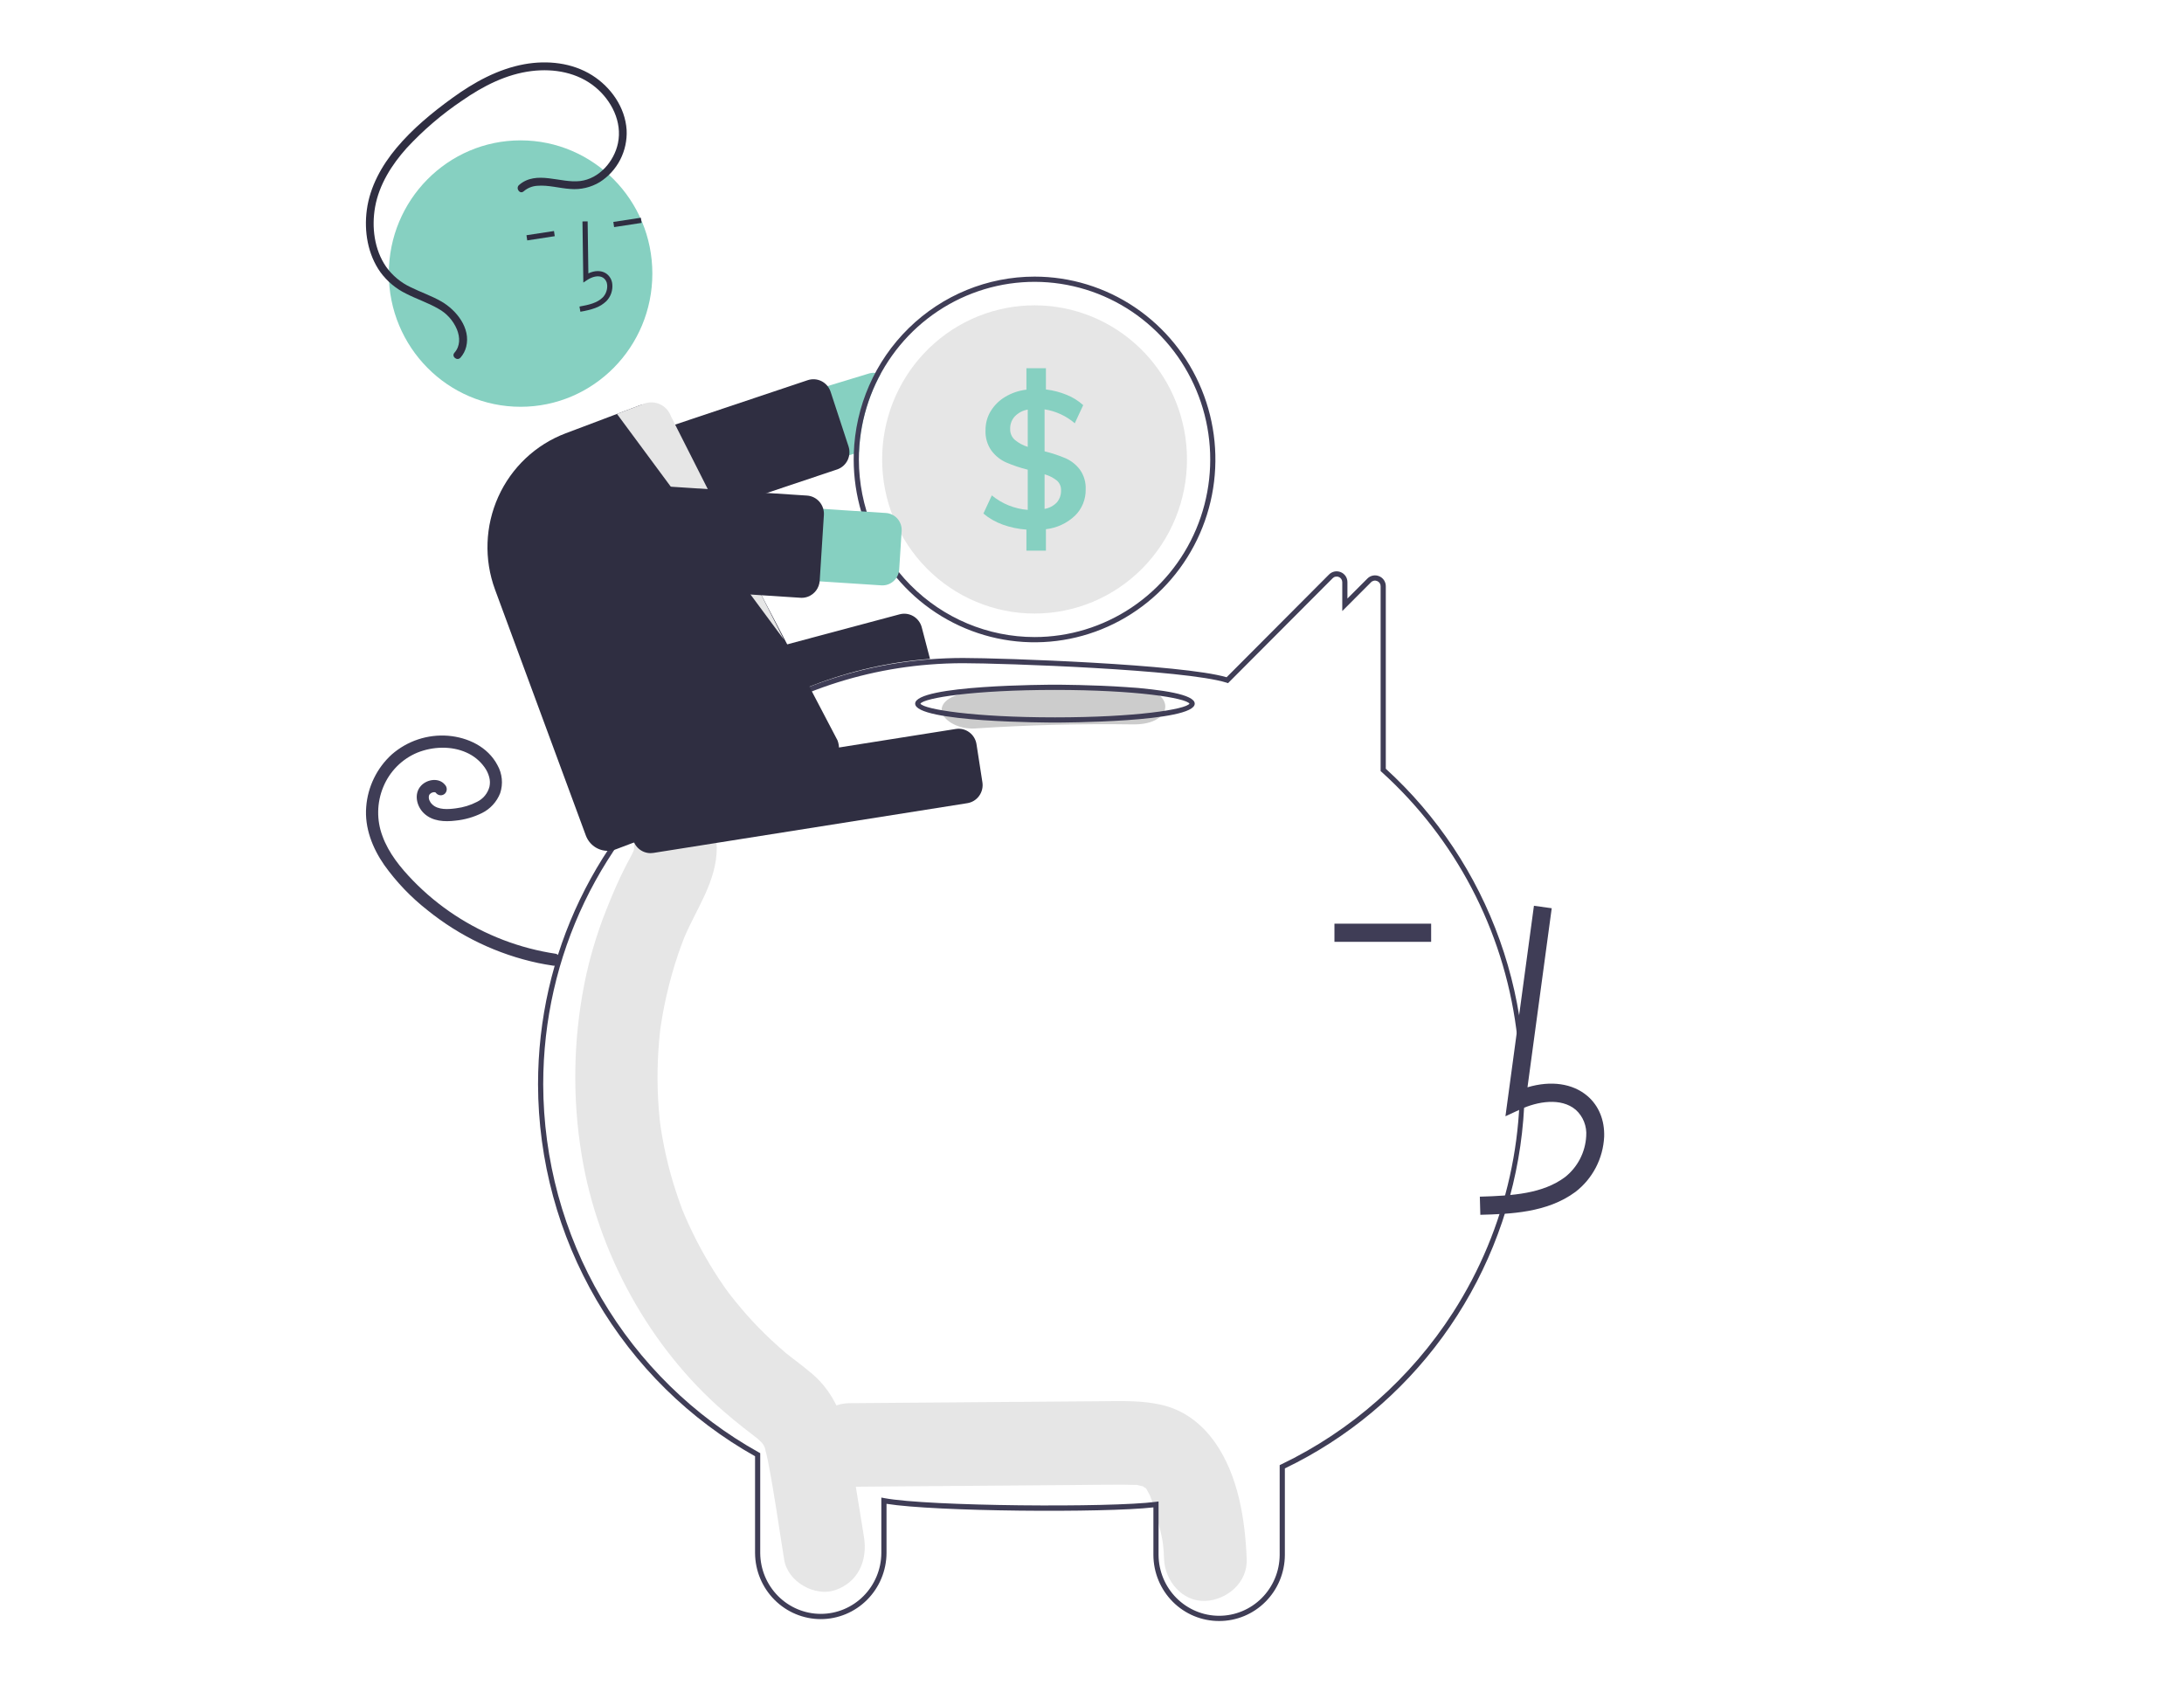 <?xml version="1.0" encoding="UTF-8" standalone="no"?>
<svg width="105" height="81" viewBox="0 0 105 81" fill="none" xmlns="http://www.w3.org/2000/svg">
<g clip-path="url(#clip0)">
<path d="M58.411 69.351C57.775 68.45 56.913 67.791 55.831 67.545C54.887 67.33 53.916 67.366 52.956 67.374L40.822 67.468C39.783 67.476 38.786 68.387 38.834 69.478C38.882 70.56 39.708 71.496 40.822 71.487C44.376 71.46 47.931 71.432 51.486 71.404C52.324 71.398 53.162 71.382 54 71.385C54.188 71.386 54.376 71.396 54.564 71.398C54.609 71.398 54.642 71.398 54.665 71.397C54.671 71.399 54.676 71.4 54.684 71.403C54.782 71.43 54.882 71.448 54.981 71.474C54.946 71.475 55.045 71.538 55.094 71.559C55.101 71.572 55.116 71.596 55.14 71.633C55.174 71.698 55.274 71.892 55.278 71.886C55.428 72.27 55.552 72.664 55.649 73.066C55.88 73.951 55.931 74.136 55.964 74.966C56.006 76.015 56.848 77.025 57.951 76.975C58.992 76.928 59.984 76.091 59.938 74.966C59.863 73.07 59.533 70.941 58.411 69.351Z" fill="#E6E6E6"/>
<path d="M41.535 73.885C41.307 72.488 41.084 71.091 40.851 69.695C40.616 68.279 40.134 66.983 39.044 66.053C38.753 65.805 38.451 65.573 38.148 65.342C38.041 65.261 37.935 65.18 37.83 65.097C37.823 65.091 37.819 65.088 37.814 65.084C37.802 65.074 37.788 65.062 37.77 65.046C37.316 64.657 36.877 64.251 36.459 63.82C36.087 63.437 35.732 63.037 35.394 62.621C35.309 62.517 35.225 62.413 35.143 62.307C35.129 62.288 35.052 62.189 35.002 62.123C34.955 62.058 34.869 61.941 34.855 61.92C34.759 61.782 34.664 61.643 34.571 61.503C33.938 60.544 33.39 59.53 32.933 58.474C32.888 58.369 32.844 58.264 32.8 58.158C32.789 58.126 32.774 58.084 32.754 58.029C32.662 57.773 32.57 57.517 32.486 57.258C32.307 56.708 32.153 56.15 32.025 55.583C31.961 55.303 31.904 55.022 31.853 54.74C31.826 54.594 31.802 54.449 31.779 54.303C31.775 54.279 31.753 54.121 31.74 54.032C31.73 53.943 31.712 53.785 31.71 53.76C31.695 53.613 31.682 53.466 31.671 53.319C31.645 52.987 31.628 52.655 31.619 52.322C31.604 51.731 31.614 51.14 31.651 50.549C31.671 50.217 31.701 49.885 31.737 49.555C31.739 49.534 31.741 49.518 31.742 49.504C31.744 49.489 31.747 49.472 31.75 49.451C31.777 49.269 31.805 49.086 31.836 48.904C31.956 48.213 32.111 47.529 32.301 46.855C32.391 46.536 32.489 46.22 32.594 45.906C32.641 45.767 32.69 45.628 32.74 45.49C32.737 45.499 32.887 45.111 32.889 45.099C33.484 43.676 34.459 42.379 34.46 40.762C34.461 39.668 33.545 38.62 32.472 38.67C31.938 38.691 31.432 38.92 31.061 39.31C30.69 39.701 30.484 40.221 30.485 40.762C30.485 40.787 30.485 40.808 30.485 40.828C30.475 40.862 30.467 40.891 30.459 40.916C30.343 41.171 30.201 41.413 30.073 41.662C29.724 42.343 29.426 43.047 29.143 43.761C28.68 44.923 28.325 46.127 28.084 47.356C27.559 50.05 27.518 52.817 27.963 55.525C28.734 60.274 31.275 64.82 34.808 67.875C35.114 68.14 35.428 68.397 35.745 68.648C35.877 68.752 36.009 68.854 36.142 68.955C36.205 69.003 36.465 69.21 36.35 69.11C36.597 69.322 36.7 69.429 36.764 69.586C36.773 69.622 36.785 69.671 36.802 69.738C36.847 69.914 36.889 70.09 36.924 70.269C37.232 71.833 37.446 73.423 37.702 74.997C37.879 76.079 39.196 76.782 40.147 76.458C41.255 76.081 41.724 75.043 41.535 73.885Z" fill="#E6E6E6"/>
<path d="M58.612 77.941C57.777 77.943 56.976 77.611 56.383 77.016C55.791 76.422 55.456 75.614 55.452 74.77V72.478C53.078 72.746 44.951 72.684 42.621 72.306V74.678C42.615 75.522 42.279 76.328 41.687 76.922C41.095 77.516 40.295 77.85 39.461 77.85C38.627 77.85 37.827 77.516 37.235 76.922C36.643 76.328 36.307 75.522 36.301 74.678V70.02C33.145 68.248 30.515 65.656 28.681 62.512C26.847 59.368 25.875 55.787 25.867 52.137C25.867 45.879 28.672 40.041 33.563 36.12C36.743 33.562 40.607 32.024 44.658 31.703C45.208 31.659 45.761 31.637 46.302 31.637C48.209 31.637 56.813 31.935 58.972 32.563L63.894 27.624C63.966 27.551 64.059 27.501 64.159 27.48C64.26 27.46 64.364 27.471 64.459 27.51C64.555 27.549 64.636 27.616 64.694 27.702C64.751 27.788 64.781 27.89 64.78 27.994V28.779L65.739 27.819C65.811 27.745 65.903 27.695 66.004 27.675C66.104 27.654 66.209 27.665 66.303 27.705C66.399 27.743 66.481 27.81 66.538 27.896C66.595 27.983 66.626 28.084 66.625 28.188V36.963C69.094 39.214 70.977 42.047 72.105 45.21C73.234 48.373 73.573 51.768 73.093 55.095C72.613 58.422 71.329 61.578 69.354 64.284C67.379 66.989 64.775 69.16 61.772 70.604V74.77C61.768 75.614 61.433 76.422 60.84 77.016C60.248 77.611 59.446 77.943 58.612 77.941ZM55.7 72.193V74.77C55.706 75.547 56.016 76.289 56.561 76.836C57.107 77.383 57.844 77.69 58.612 77.69C59.38 77.69 60.117 77.383 60.662 76.836C61.208 76.289 61.517 75.547 61.523 74.77V70.446L61.594 70.412C64.964 68.795 67.824 66.266 69.858 63.104C72.45 59.071 73.528 54.232 72.896 49.464C72.265 44.697 69.967 40.315 66.418 37.112L66.376 37.075V28.188C66.377 28.134 66.362 28.081 66.332 28.036C66.302 27.992 66.259 27.957 66.21 27.938C66.16 27.916 66.105 27.91 66.052 27.921C66 27.932 65.951 27.958 65.914 27.997L64.532 29.381V27.994C64.532 27.939 64.517 27.887 64.487 27.842C64.457 27.797 64.415 27.762 64.365 27.743C64.315 27.721 64.261 27.716 64.208 27.727C64.155 27.737 64.106 27.764 64.069 27.803L59.041 32.847L58.97 32.824C56.963 32.189 48.224 31.888 46.302 31.888C45.768 31.888 45.221 31.91 44.678 31.953C40.676 32.27 36.859 33.79 33.718 36.317C28.886 40.19 26.116 45.956 26.116 52.137C26.124 55.755 27.09 59.304 28.913 62.416C30.737 65.529 33.352 68.091 36.485 69.836L36.549 69.872V74.678C36.556 75.455 36.865 76.197 37.411 76.744C37.956 77.291 38.693 77.598 39.461 77.598C40.229 77.598 40.966 77.291 41.511 76.744C42.056 76.197 42.366 75.455 42.372 74.678V72.005L42.52 72.033C44.613 72.431 53.429 72.494 55.56 72.212L55.7 72.193Z" fill="#3F3D56"/>
<path d="M41.773 17.96L28.017 22.14C27.58 22.274 27.213 22.577 26.996 22.984C26.78 23.391 26.733 23.869 26.864 24.311C26.996 24.753 27.296 25.125 27.698 25.344C28.1 25.563 28.572 25.612 29.01 25.48L41.047 21.821L41.299 21.744C41.35 20.431 41.703 19.147 42.329 17.994C42.25 17.959 42.166 17.936 42.081 17.929C41.977 17.919 41.872 17.93 41.773 17.96Z" fill="#86D0C1"/>
<path d="M28.772 26.369C28.589 26.369 28.412 26.31 28.264 26.202C28.116 26.094 28.005 25.942 27.947 25.766L27.087 23.142C27.051 23.032 27.037 22.917 27.045 22.802C27.054 22.686 27.084 22.574 27.136 22.471C27.187 22.368 27.258 22.276 27.344 22.2C27.43 22.125 27.531 22.067 27.639 22.031L38.834 18.279C38.943 18.243 39.057 18.229 39.171 18.237C39.285 18.246 39.396 18.276 39.498 18.328C39.6 18.38 39.691 18.452 39.766 18.539C39.84 18.626 39.897 18.728 39.933 18.837L40.794 21.462C40.865 21.678 40.851 21.913 40.754 22.119C40.656 22.324 40.484 22.483 40.273 22.562C40.262 22.566 40.252 22.569 40.241 22.573L29.046 26.324C28.958 26.354 28.865 26.369 28.772 26.369Z" fill="#2F2E41"/>
<path d="M49.738 13.3C47.479 13.301 45.308 14.191 43.686 15.781C42.064 17.371 41.117 19.538 41.047 21.821C41.045 21.91 41.043 22.001 41.043 22.091C41.043 23.83 41.553 25.53 42.509 26.975C43.464 28.421 44.822 29.548 46.411 30.213C47.999 30.879 49.748 31.053 51.434 30.714C53.121 30.374 54.67 29.537 55.886 28.308C57.102 27.078 57.93 25.512 58.266 23.806C58.601 22.101 58.429 20.333 57.771 18.727C57.113 17.12 55.998 15.747 54.569 14.781C53.139 13.815 51.458 13.3 49.738 13.3ZM49.738 30.631C47.499 30.629 45.352 29.729 43.768 28.127C42.185 26.526 41.294 24.355 41.292 22.091C41.292 21.974 41.294 21.859 41.299 21.745C41.367 20.072 41.919 18.456 42.887 17.098C43.855 15.739 45.197 14.699 46.745 14.106C48.294 13.512 49.981 13.392 51.596 13.761C53.211 14.129 54.684 14.969 55.831 16.177C56.978 17.384 57.748 18.906 58.046 20.553C58.345 22.2 58.157 23.899 57.508 25.44C56.859 26.98 55.776 28.293 54.395 29.216C53.013 30.139 51.394 30.631 49.738 30.631Z" fill="#3F3D56"/>
<path d="M57.067 22.09C57.067 24.056 56.294 25.941 54.92 27.33C53.546 28.72 51.682 29.5 49.738 29.5C47.794 29.5 45.931 28.72 44.556 27.33C43.182 25.941 42.41 24.056 42.41 22.09C42.41 21.856 42.421 21.625 42.442 21.396C42.618 19.499 43.511 17.744 44.934 16.495C46.356 15.246 48.2 14.6 50.082 14.689C51.964 14.778 53.74 15.597 55.04 16.975C56.341 18.354 57.066 20.186 57.067 22.09Z" fill="#E6E6E6"/>
<path d="M51.92 22.583C51.743 22.347 51.509 22.16 51.241 22.039C50.91 21.898 50.569 21.785 50.22 21.7V19.683C50.756 19.765 51.259 19.997 51.672 20.352L52.077 19.48C51.844 19.27 51.577 19.103 51.287 18.986C50.966 18.854 50.629 18.767 50.285 18.726V17.704H49.347V18.736C48.985 18.777 48.635 18.896 48.322 19.084C48.039 19.253 47.801 19.489 47.628 19.772C47.462 20.048 47.377 20.365 47.381 20.688C47.364 21.037 47.465 21.382 47.665 21.667C47.849 21.914 48.093 22.11 48.373 22.235C48.709 22.38 49.056 22.496 49.411 22.583V24.516C48.779 24.467 48.175 24.224 47.684 23.819L47.279 24.693C47.554 24.923 47.867 25.102 48.203 25.223C48.571 25.356 48.956 25.437 49.347 25.464V26.477H50.285V25.445C50.806 25.387 51.294 25.161 51.677 24.799C51.846 24.636 51.979 24.439 52.068 24.22C52.158 24.002 52.201 23.767 52.196 23.531C52.212 23.193 52.115 22.859 51.92 22.583ZM49.411 21.486C49.183 21.416 48.971 21.301 48.787 21.147C48.714 21.082 48.656 21.001 48.618 20.91C48.58 20.819 48.562 20.721 48.566 20.622C48.559 20.399 48.64 20.181 48.792 20.018C48.96 19.847 49.176 19.733 49.411 19.693V21.486ZM50.809 24.159C50.65 24.323 50.444 24.432 50.22 24.469V22.806C50.434 22.864 50.634 22.966 50.809 23.104C50.875 23.161 50.928 23.233 50.962 23.313C50.998 23.393 51.014 23.481 51.011 23.569C51.02 23.784 50.948 23.995 50.809 24.159Z" fill="#86D0C1"/>
<path d="M29.171 37.005C28.979 37.005 28.793 36.941 28.64 36.822C28.488 36.704 28.379 36.538 28.33 36.35L27.861 34.558C27.803 34.333 27.835 34.093 27.951 33.892C28.067 33.691 28.257 33.544 28.479 33.484L43.253 29.537C43.476 29.478 43.713 29.511 43.912 29.628C44.111 29.746 44.256 29.938 44.315 30.163L44.712 31.681L44.638 31.687C40.849 31.985 37.223 33.374 34.19 35.69L34.169 35.7L29.392 36.976C29.32 36.996 29.246 37.005 29.171 37.005Z" fill="#2F2E41"/>
<path d="M26.724 45.859C24.991 45.6 23.334 44.966 21.865 44.001C21.137 43.523 20.464 42.966 19.856 42.34C19.256 41.721 18.683 41.018 18.386 40.195C18.1 39.433 18.115 38.589 18.427 37.837C18.735 37.091 19.323 36.498 20.062 36.189C20.806 35.889 21.705 35.857 22.429 36.185C22.774 36.338 23.073 36.581 23.294 36.89C23.397 37.032 23.474 37.192 23.519 37.362C23.562 37.516 23.566 37.678 23.53 37.834C23.488 37.989 23.413 38.134 23.311 38.258C23.209 38.382 23.081 38.482 22.938 38.552C22.621 38.717 22.278 38.822 21.925 38.865C21.57 38.914 21.059 38.958 20.774 38.67C20.715 38.613 20.669 38.544 20.638 38.468C20.617 38.409 20.609 38.346 20.617 38.285C20.613 38.312 20.634 38.225 20.633 38.229C20.628 38.241 20.609 38.273 20.636 38.225C20.645 38.209 20.655 38.194 20.665 38.179C20.656 38.191 20.635 38.212 20.672 38.177C20.703 38.143 20.742 38.118 20.786 38.106C20.803 38.101 20.82 38.097 20.838 38.092C20.881 38.08 20.794 38.093 20.839 38.091C20.856 38.091 20.874 38.091 20.891 38.09C20.935 38.088 20.847 38.078 20.89 38.089C20.906 38.093 20.922 38.097 20.938 38.102C20.973 38.113 20.913 38.076 20.937 38.104C20.965 38.137 20.908 38.072 20.94 38.104C20.955 38.12 20.97 38.136 20.984 38.153C21.039 38.208 21.113 38.239 21.19 38.239C21.267 38.239 21.341 38.208 21.396 38.153C21.449 38.097 21.478 38.023 21.478 37.945C21.478 37.868 21.449 37.793 21.396 37.737C21.109 37.377 20.542 37.466 20.251 37.77C19.881 38.158 20.027 38.773 20.388 39.111C20.796 39.494 21.373 39.521 21.898 39.457C22.341 39.414 22.773 39.29 23.174 39.092C23.571 38.895 23.882 38.555 24.046 38.139C24.12 37.917 24.147 37.682 24.124 37.449C24.101 37.216 24.03 36.99 23.915 36.787C23.451 35.906 22.492 35.455 21.544 35.377C21.056 35.338 20.565 35.398 20.1 35.552C19.635 35.706 19.205 35.953 18.834 36.276C18.12 36.926 17.68 37.829 17.606 38.797C17.523 39.802 17.908 40.777 18.47 41.587C19.058 42.411 19.76 43.145 20.555 43.767C22.107 45.02 23.928 45.889 25.872 46.303C26.103 46.351 26.336 46.392 26.57 46.427C26.644 46.445 26.722 46.434 26.789 46.396C26.855 46.357 26.905 46.295 26.928 46.221C26.948 46.146 26.938 46.066 26.899 45.998C26.861 45.93 26.799 45.88 26.724 45.859L26.724 45.859Z" fill="#3F3D56"/>
<path d="M54.471 33.064C51.932 33.028 49.401 33.093 46.878 33.259C46.015 33.316 45.269 33.624 45.269 34.142C45.269 34.576 46.01 35.083 46.878 35.026C49.4 34.859 51.931 34.794 54.471 34.83C56.542 34.86 56.541 33.093 54.471 33.064Z" fill="#CCCCCC"/>
<path d="M50.718 34.743C50.444 34.743 43.998 34.733 43.998 33.833C43.998 32.932 50.444 32.922 50.718 32.922C50.993 32.922 57.439 32.932 57.439 33.833C57.439 34.733 50.993 34.743 50.718 34.743ZM44.25 33.833C44.426 34.105 46.796 34.492 50.718 34.492C54.641 34.492 57.01 34.105 57.187 33.833C57.01 33.56 54.641 33.173 50.718 33.173C46.796 33.173 44.426 33.56 44.25 33.833V33.833Z" fill="#3F3D56"/>
<path d="M71.17 58.41C72.597 58.37 74.373 58.32 75.741 57.31C76.149 56.996 76.483 56.597 76.722 56.139C76.961 55.681 77.097 55.176 77.123 54.659C77.15 53.861 76.865 53.165 76.32 52.698C75.605 52.088 74.561 51.945 73.437 52.279L74.602 43.67L73.747 43.551L72.377 53.672L73.091 53.341C73.919 52.957 75.056 52.761 75.762 53.365C75.936 53.523 76.071 53.719 76.157 53.938C76.243 54.157 76.279 54.394 76.26 54.629C76.239 55.013 76.136 55.389 75.959 55.73C75.781 56.071 75.534 56.369 75.232 56.605C74.167 57.391 72.752 57.493 71.146 57.538L71.17 58.41Z" fill="#3F3D56"/>
<path d="M68.805 44.412H64.156V45.285H68.805V44.412Z" fill="#3F3D56"/>
<path d="M31.275 41.021C31.068 41.02 30.868 40.945 30.711 40.809C30.554 40.673 30.45 40.484 30.418 40.278L30.134 38.446C30.098 38.216 30.155 37.981 30.291 37.792C30.426 37.604 30.631 37.478 30.858 37.442L45.954 35.05C46.181 35.014 46.414 35.071 46.6 35.209C46.787 35.346 46.911 35.552 46.947 35.782L47.231 37.614C47.267 37.844 47.21 38.079 47.074 38.268C46.939 38.456 46.734 38.582 46.507 38.618L31.411 41.01C31.366 41.017 31.321 41.021 31.275 41.021Z" fill="#2F2E41"/>
<path d="M25.028 19.559C28.526 19.559 31.363 16.692 31.363 13.154C31.363 9.617 28.526 6.749 25.028 6.749C21.529 6.749 18.693 9.617 18.693 13.154C18.693 16.692 21.529 19.559 25.028 19.559Z" fill="#86D0C1"/>
<path d="M28.614 14.811C28.817 14.74 29.002 14.625 29.157 14.475C29.259 14.368 29.338 14.24 29.386 14.1C29.434 13.959 29.452 13.809 29.437 13.661C29.428 13.556 29.396 13.453 29.341 13.363C29.287 13.272 29.213 13.195 29.125 13.138C28.896 12.996 28.593 13.001 28.287 13.144L28.252 10.644L28.003 10.648L28.045 13.587L28.234 13.461C28.453 13.316 28.768 13.211 28.995 13.352C29.051 13.389 29.098 13.439 29.131 13.498C29.165 13.556 29.185 13.622 29.19 13.69C29.201 13.8 29.187 13.912 29.151 14.016C29.116 14.121 29.058 14.217 28.982 14.297C28.713 14.567 28.314 14.658 27.859 14.74L27.903 14.988C28.145 14.95 28.383 14.892 28.614 14.811Z" fill="#2F2E41"/>
<path d="M30.809 10.469L29.487 10.671L29.524 10.92L30.847 10.717L30.809 10.469Z" fill="#2F2E41"/>
<path d="M26.634 11.108L25.311 11.31L25.348 11.559L26.671 11.356L26.634 11.108Z" fill="#2F2E41"/>
<path d="M29.214 40.909C28.986 40.909 28.764 40.838 28.577 40.707C28.39 40.576 28.247 40.39 28.166 40.174L23.799 28.347C23.265 26.897 23.322 25.291 23.957 23.883C24.593 22.475 25.755 21.38 27.188 20.837L30.739 19.496C30.877 19.444 31.023 19.419 31.169 19.424C31.316 19.43 31.46 19.464 31.594 19.526C31.727 19.586 31.846 19.672 31.946 19.78C32.046 19.887 32.123 20.014 32.174 20.152L40.265 35.598C40.318 35.737 40.342 35.885 40.338 36.034C40.333 36.183 40.3 36.33 40.239 36.466C40.178 36.602 40.092 36.724 39.984 36.826C39.877 36.928 39.75 37.007 39.612 37.059L29.605 40.838C29.48 40.885 29.348 40.909 29.214 40.909Z" fill="#2F2E41"/>
<path d="M29.662 19.902L37.689 30.756L32.257 20.016C32.213 19.891 32.144 19.776 32.055 19.677C31.966 19.579 31.859 19.499 31.739 19.442C31.62 19.386 31.491 19.354 31.359 19.348C31.227 19.342 31.096 19.362 30.972 19.407L29.662 19.902Z" fill="#E6E6E6"/>
<path d="M42.373 28.145L28.039 27.212C27.813 27.197 27.592 27.137 27.389 27.036C27.186 26.935 27.005 26.795 26.855 26.623C26.706 26.451 26.591 26.251 26.518 26.034C26.445 25.818 26.415 25.588 26.43 25.36C26.444 25.132 26.503 24.908 26.603 24.703C26.703 24.497 26.842 24.314 27.012 24.163C27.182 24.012 27.38 23.896 27.594 23.822C27.808 23.748 28.035 23.718 28.261 23.733L42.594 24.666C42.7 24.673 42.803 24.701 42.898 24.748C42.994 24.795 43.079 24.861 43.149 24.942C43.219 25.022 43.272 25.116 43.306 25.217C43.341 25.319 43.355 25.426 43.348 25.533L43.23 27.383C43.216 27.599 43.118 27.801 42.957 27.944C42.797 28.087 42.586 28.159 42.373 28.145Z" fill="#86D0C1"/>
<path d="M38.542 28.744C38.523 28.744 38.505 28.743 38.486 28.742H38.486L26.716 27.976C26.602 27.968 26.49 27.938 26.388 27.887C26.285 27.836 26.194 27.765 26.119 27.679C26.043 27.592 25.985 27.491 25.949 27.382C25.912 27.273 25.897 27.157 25.904 27.042L26.105 23.882C26.113 23.767 26.142 23.654 26.193 23.551C26.243 23.447 26.313 23.355 26.399 23.278C26.485 23.202 26.584 23.144 26.692 23.107C26.801 23.069 26.915 23.054 27.029 23.061L38.798 23.828C39.029 23.843 39.243 23.95 39.395 24.125C39.548 24.3 39.625 24.529 39.61 24.762L39.409 27.921C39.398 28.091 39.339 28.253 39.239 28.389C39.139 28.525 39.002 28.629 38.844 28.689C38.748 28.725 38.645 28.744 38.542 28.744Z" fill="#2F2E41"/>
<path d="M24.955 8.895C25.789 8.171 26.933 8.819 27.889 8.705C28.803 8.597 29.525 7.768 29.709 6.887C29.925 5.859 29.397 4.829 28.619 4.188C27.767 3.486 26.638 3.285 25.567 3.415C24.34 3.563 23.218 4.142 22.212 4.841C21.24 5.495 20.346 6.261 19.548 7.123C18.834 7.921 18.229 8.872 18.035 9.945C17.86 10.921 17.994 12.002 18.564 12.828C18.867 13.252 19.272 13.589 19.741 13.808C20.23 14.051 20.752 14.225 21.226 14.499C21.942 14.914 22.638 15.775 22.414 16.671C22.366 16.866 22.271 17.047 22.137 17.197C21.977 17.377 21.688 17.139 21.849 16.959C22.131 16.642 22.12 16.219 21.969 15.841C21.791 15.415 21.474 15.062 21.071 14.842C20.575 14.555 20.027 14.378 19.519 14.117C19.032 13.879 18.61 13.525 18.288 13.086C17.68 12.231 17.497 11.118 17.636 10.089C17.785 8.975 18.351 7.963 19.06 7.115C19.832 6.192 20.781 5.41 21.75 4.709C22.789 3.955 23.938 3.319 25.209 3.088C26.311 2.889 27.505 3.012 28.468 3.619C29.368 4.185 30.058 5.16 30.126 6.249C30.151 6.745 30.044 7.238 29.818 7.679C29.591 8.119 29.253 8.49 28.837 8.754C28.411 9.012 27.915 9.128 27.42 9.086C26.891 9.052 26.361 8.888 25.828 8.933C25.587 8.948 25.357 9.042 25.174 9.201C24.992 9.359 24.775 9.052 24.955 8.895V8.895Z" fill="#2F2E41"/>
</g>
<defs>
<clipPath id="clip0">
<rect width="92" height="75" fill="white" transform="translate(6 3)"/>
</clipPath>
</defs>
</svg>
